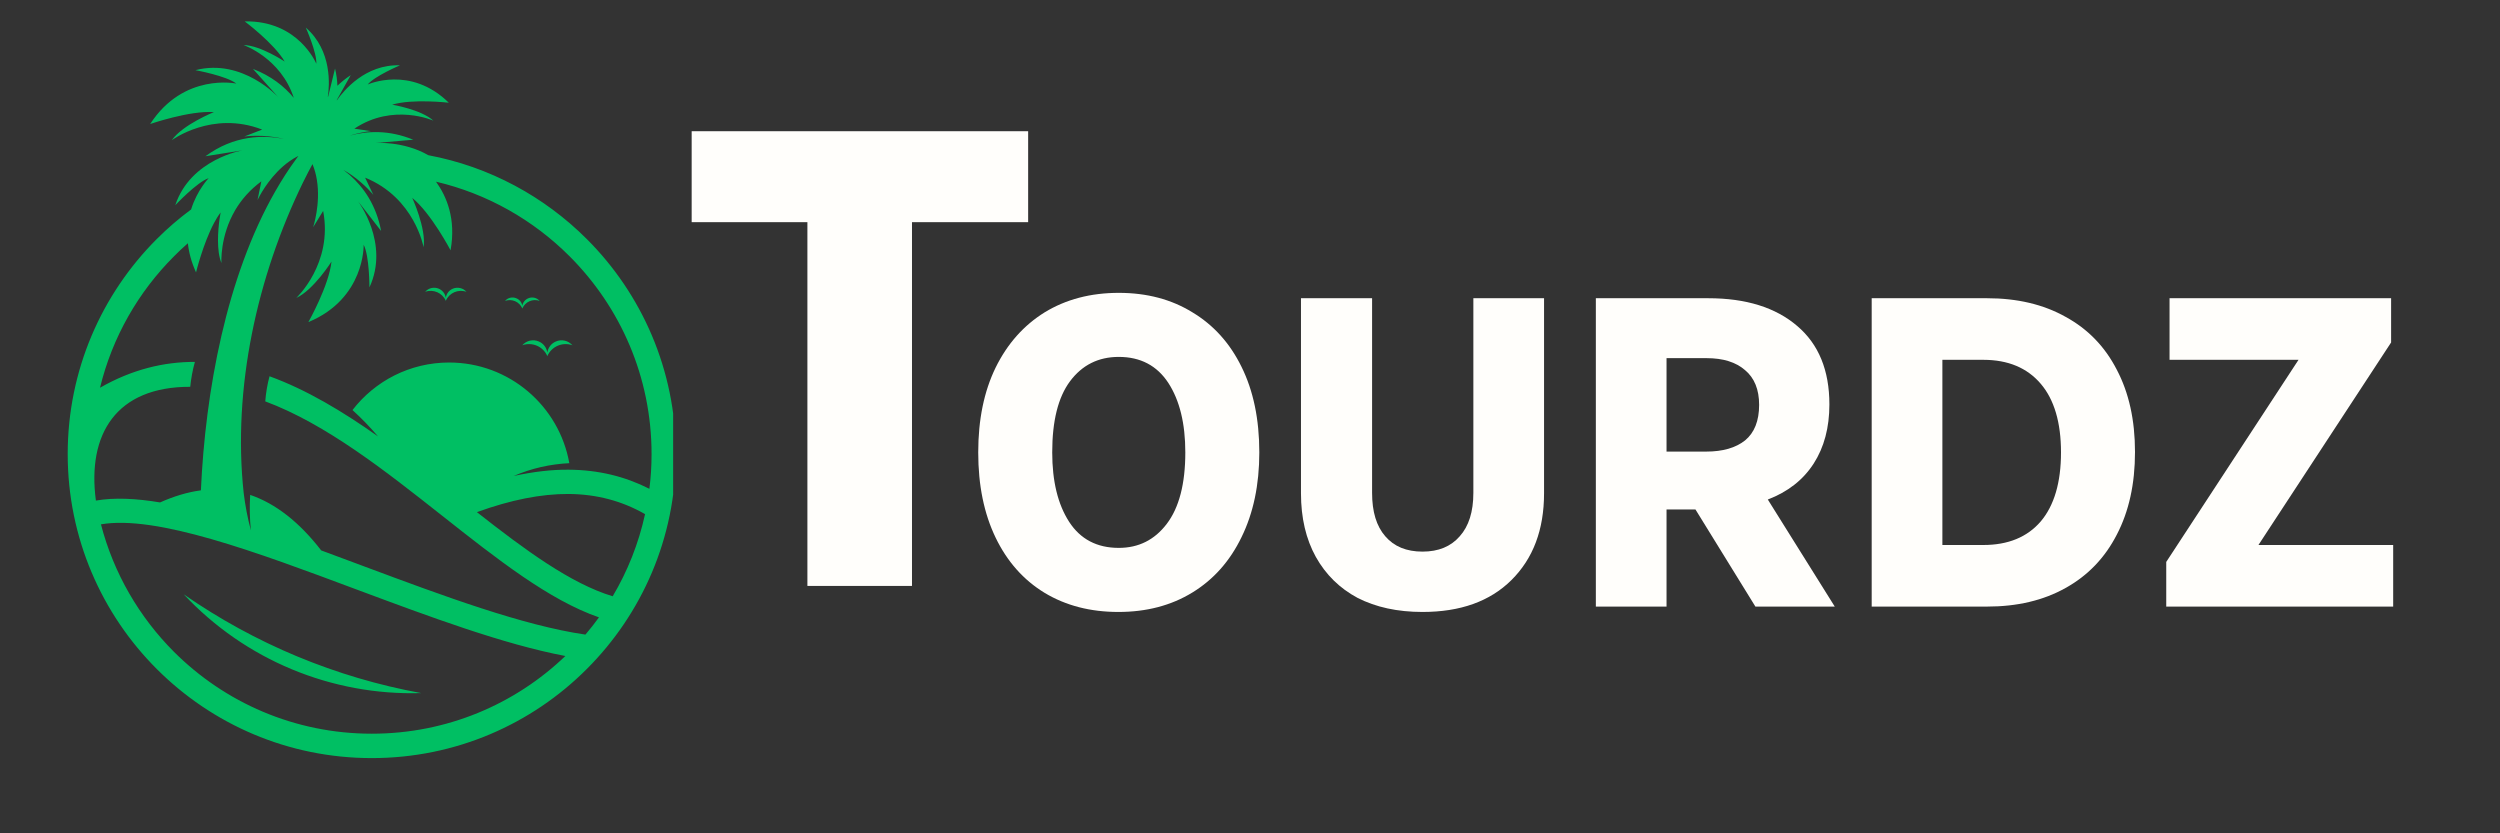 <?xml version="1.0" encoding="UTF-8"?>
<svg xmlns="http://www.w3.org/2000/svg" xmlns:xlink="http://www.w3.org/1999/xlink" width="126" zoomAndPan="magnify" viewBox="0 0 94.5 31.5" height="42" preserveAspectRatio="xMidYMid meet" version="1.0">
  <rect x="0" y="0" width="94.5" height="31.5" fill="#333333" stroke="none"/>
  <defs>
    <g></g>
    <clipPath id="1bfd75e709">
      <path d="M 2.559 0.758 L 25.445 0.758 L 25.445 28.812 L 2.559 28.812 Z M 2.559 0.758 " clip-rule="nonzero"></path>
    </clipPath>
  </defs>
  <g clip-path="url(#1bfd75e709)">
    <path fill="#00bf63" d="M 3.816 19.82 C 5.914 19.461 9.66 20.855 13.484 22.285 C 16.238 23.312 19.035 24.355 21.371 24.797 C 19.473 26.617 16.895 27.734 14.055 27.734 C 11.133 27.734 8.492 26.551 6.578 24.641 C 5.266 23.328 4.297 21.672 3.816 19.82 M 18.027 19.359 C 19.316 18.891 20.461 18.668 21.488 18.672 C 22.562 18.68 23.516 18.938 24.383 19.434 C 24.141 20.543 23.723 21.59 23.16 22.539 C 21.578 22.062 19.848 20.789 18.027 19.359 Z M 7.223 7.918 C 6.762 8.258 6.328 8.633 5.926 9.035 C 3.848 11.113 2.559 13.988 2.559 17.164 C 2.559 20.336 3.848 23.211 5.926 25.289 C 8.008 27.371 10.879 28.656 14.055 28.656 C 17.227 28.656 20.102 27.371 22.18 25.289 C 24.262 23.211 25.547 20.336 25.547 17.164 C 25.547 13.988 24.262 11.113 22.18 9.035 C 20.578 7.434 18.508 6.301 16.191 5.867 C 15.238 5.32 14.195 5.406 14.195 5.406 L 15.621 5.281 C 14.707 4.906 13.883 4.945 13.219 5.129 C 13.66 4.984 14.02 4.957 14.02 4.957 L 13.395 4.863 C 14.867 3.879 16.383 4.562 16.383 4.562 C 15.918 4.137 14.824 3.957 14.824 3.957 C 15.594 3.723 16.965 3.883 16.965 3.883 C 15.512 2.457 13.898 3.195 13.898 3.195 C 14.16 2.875 15.121 2.469 15.121 2.469 C 13.809 2.422 12.988 3.43 12.73 3.797 L 12.734 3.773 L 13.258 2.84 C 13.066 2.965 12.902 3.102 12.754 3.242 C 12.746 3.035 12.719 2.816 12.664 2.59 L 12.406 3.645 L 12.391 3.664 C 12.457 3.234 12.562 1.918 11.559 1.043 C 11.559 1.043 11.984 1.996 11.957 2.41 C 11.957 2.41 11.285 0.766 9.25 0.809 C 9.25 0.809 10.355 1.633 10.762 2.328 C 10.762 2.328 9.84 1.711 9.207 1.703 C 9.207 1.703 10.613 2.188 11.105 3.699 C 10.75 3.27 10.254 2.871 9.562 2.605 L 10.52 3.676 C 10.52 3.676 9.172 2.191 7.387 2.652 C 7.387 2.652 8.562 2.867 8.934 3.16 C 8.934 3.16 6.945 2.734 5.676 4.688 C 5.676 4.688 7.168 4.172 8.086 4.238 C 8.086 4.238 6.906 4.711 6.492 5.301 C 6.492 5.301 8.02 4.164 9.91 4.898 L 9.234 5.16 C 9.234 5.16 9.957 5.055 10.734 5.254 C 9.941 5.094 8.844 5.113 7.766 5.906 L 9.18 5.68 C 9.18 5.68 7.203 6.008 6.625 7.758 C 6.625 7.758 7.441 6.887 7.887 6.734 C 7.891 6.734 7.457 7.172 7.223 7.918 Z M 12.141 20.805 C 11.312 19.734 10.418 19.035 9.457 18.707 C 9.43 19.156 9.438 19.602 9.484 20.051 C 9.359 19.586 9.27 19.113 9.211 18.633 C 8.785 14.668 9.723 10.453 11.445 6.914 C 11.594 6.613 11.719 6.371 11.812 6.203 C 11.891 6.395 11.945 6.594 11.977 6.793 C 12.129 7.715 11.836 8.59 11.836 8.59 L 12.215 7.973 C 12.594 9.965 11.199 11.262 11.199 11.262 C 11.855 10.961 12.531 9.887 12.531 9.887 C 12.434 10.801 11.656 12.176 11.656 12.176 C 13.809 11.281 13.746 9.25 13.746 9.25 C 13.965 9.668 13.965 10.863 13.965 10.863 C 14.742 9.188 13.527 7.598 13.527 7.598 L 14.406 8.73 C 14.223 7.754 13.742 7.078 13.227 6.621 C 13.145 6.551 13.062 6.484 12.98 6.422 C 13.09 6.484 13.191 6.551 13.289 6.617 C 13.801 6.973 14.113 7.367 14.113 7.367 L 13.801 6.715 C 15.68 7.477 16.012 9.348 16.012 9.348 C 16.117 8.633 15.582 7.48 15.582 7.48 C 16.297 8.062 17.031 9.461 17.031 9.461 C 17.246 8.27 16.879 7.418 16.48 6.867 C 18.426 7.324 20.164 8.32 21.531 9.688 C 23.445 11.602 24.629 14.242 24.629 17.164 C 24.629 17.605 24.602 18.047 24.547 18.477 C 23.625 18.008 22.617 17.762 21.492 17.754 C 20.84 17.75 20.152 17.832 19.418 17.992 C 20.086 17.703 20.797 17.543 21.52 17.508 C 21.137 15.348 19.25 13.703 16.977 13.703 C 15.492 13.703 14.168 14.406 13.324 15.5 C 13.668 15.812 13.988 16.145 14.289 16.496 C 12.957 15.555 11.586 14.73 10.188 14.223 C 10.105 14.531 10.051 14.852 10.027 15.172 C 12.332 16.031 14.578 17.809 16.711 19.492 C 18.785 21.129 20.754 22.684 22.641 23.336 C 22.477 23.562 22.309 23.777 22.129 23.988 C 19.766 23.645 16.762 22.527 13.809 21.426 C 13.246 21.215 12.691 21.008 12.141 20.805 Z M 6.945 22.465 C 9.637 24.336 12.695 25.609 15.922 26.199 C 12.531 26.301 9.262 24.941 6.945 22.465 Z M 16.07 11.031 C 16.379 10.922 16.715 11.066 16.848 11.363 L 16.848 11.375 L 16.852 11.371 L 16.852 11.375 L 16.855 11.363 C 16.984 11.066 17.324 10.922 17.633 11.031 C 17.504 10.883 17.293 10.836 17.113 10.914 C 16.969 10.977 16.875 11.105 16.852 11.254 C 16.828 11.105 16.73 10.977 16.59 10.914 C 16.41 10.836 16.199 10.883 16.07 11.031 Z M 19.742 13.051 C 20.117 12.918 20.527 13.094 20.688 13.457 L 20.688 13.469 L 20.691 13.465 L 20.691 13.469 L 20.691 13.457 C 20.852 13.094 21.262 12.918 21.637 13.051 C 21.48 12.871 21.223 12.812 21.008 12.91 C 20.832 12.984 20.719 13.145 20.688 13.324 C 20.66 13.145 20.547 12.984 20.371 12.91 C 20.156 12.812 19.898 12.871 19.742 13.051 Z M 19.09 11.375 C 19.348 11.281 19.633 11.406 19.742 11.656 L 19.742 11.664 L 19.742 11.66 L 19.746 11.664 L 19.746 11.656 C 19.855 11.406 20.141 11.281 20.398 11.375 C 20.293 11.25 20.113 11.211 19.965 11.277 C 19.844 11.328 19.762 11.438 19.742 11.562 C 19.727 11.438 19.645 11.328 19.523 11.277 C 19.375 11.211 19.195 11.25 19.09 11.375 Z M 3.625 18.922 C 3.289 16.414 4.391 14.613 7.191 14.621 C 7.223 14.305 7.281 13.988 7.367 13.68 C 6.191 13.676 4.992 13.965 3.781 14.656 C 4.246 12.742 5.23 11.035 6.578 9.688 C 6.746 9.516 6.922 9.352 7.102 9.195 C 7.137 9.539 7.234 9.906 7.41 10.297 C 7.41 10.297 7.676 9.211 8.09 8.43 C 8.168 8.285 8.25 8.148 8.34 8.031 C 8.34 8.031 8.32 8.133 8.297 8.293 C 8.242 8.695 8.176 9.469 8.371 9.945 C 8.371 9.945 8.301 8.938 8.898 7.93 C 9.121 7.555 9.438 7.18 9.879 6.855 L 9.746 7.504 L 9.734 7.562 C 9.734 7.562 9.746 7.539 9.77 7.492 C 9.883 7.27 10.281 6.562 10.945 6.094 C 11.051 6.02 11.164 5.949 11.281 5.891 C 11.246 5.938 11.211 5.984 11.18 6.031 C 10.898 6.414 10.641 6.82 10.402 7.238 C 8.555 10.469 7.762 14.797 7.594 18.535 C 7.094 18.602 6.582 18.754 6.051 18.992 C 5.141 18.84 4.32 18.801 3.625 18.922 Z M 3.625 18.922 " fill-opacity="1" fill-rule="evenodd"></path>
  </g>
  <g fill="#fffefb" fill-opacity="1">
    <g transform="translate(36.258, 22.929)">
      <g>
        <path d="M 6.016 0.203 C 4.961 0.203 4.035 -0.035 3.234 -0.516 C 2.43 -1.004 1.812 -1.703 1.375 -2.609 C 0.938 -3.516 0.719 -4.586 0.719 -5.828 C 0.719 -7.066 0.938 -8.133 1.375 -9.031 C 1.82 -9.938 2.441 -10.633 3.234 -11.125 C 4.035 -11.613 4.969 -11.859 6.031 -11.859 C 7.094 -11.859 8.02 -11.613 8.812 -11.125 C 9.613 -10.645 10.234 -9.957 10.672 -9.062 C 11.117 -8.164 11.344 -7.086 11.344 -5.828 C 11.344 -4.598 11.117 -3.531 10.672 -2.625 C 10.234 -1.719 9.613 -1.02 8.812 -0.531 C 8.008 -0.039 7.078 0.203 6.016 0.203 Z M 6.031 -2.219 C 6.781 -2.219 7.383 -2.52 7.844 -3.125 C 8.312 -3.738 8.547 -4.641 8.547 -5.828 C 8.547 -6.922 8.332 -7.797 7.906 -8.453 C 7.477 -9.109 6.852 -9.438 6.031 -9.438 C 5.258 -9.438 4.645 -9.129 4.188 -8.516 C 3.738 -7.91 3.516 -7.016 3.516 -5.828 C 3.516 -4.742 3.727 -3.867 4.156 -3.203 C 4.582 -2.547 5.207 -2.219 6.031 -2.219 Z M 6.031 -2.219 "></path>
      </g>
    </g>
  </g>
  <g fill="#fffefb" fill-opacity="1">
    <g transform="translate(48.318, 22.929)">
      <g>
        <path d="M 5.453 0.203 C 4.504 0.203 3.688 0.023 3 -0.328 C 2.32 -0.691 1.797 -1.207 1.422 -1.875 C 1.047 -2.551 0.859 -3.352 0.859 -4.281 L 0.859 -11.656 L 3.547 -11.656 L 3.547 -4.297 C 3.547 -3.586 3.711 -3.039 4.047 -2.656 C 4.379 -2.27 4.848 -2.078 5.453 -2.078 C 6.055 -2.078 6.523 -2.27 6.859 -2.656 C 7.203 -3.039 7.375 -3.586 7.375 -4.297 L 7.375 -11.656 L 10.047 -11.656 L 10.047 -4.281 C 10.047 -2.906 9.633 -1.812 8.812 -1 C 8 -0.195 6.879 0.203 5.453 0.203 Z M 5.453 0.203 "></path>
      </g>
    </g>
  </g>
  <g fill="#fffefb" fill-opacity="1">
    <g transform="translate(59.229, 22.929)">
      <g>
        <path d="M 10.125 0 L 7.125 0 L 4.859 -3.672 L 3.766 -3.672 L 3.766 0 L 1.094 0 L 1.094 -11.656 L 5.344 -11.656 C 6.77 -11.656 7.891 -11.305 8.703 -10.609 C 9.516 -9.922 9.922 -8.93 9.922 -7.641 C 9.922 -6.766 9.723 -6.02 9.328 -5.406 C 8.93 -4.789 8.352 -4.336 7.594 -4.047 Z M 5.281 -9.391 L 3.766 -9.391 L 3.766 -5.859 L 5.266 -5.859 C 5.891 -5.859 6.379 -6 6.734 -6.281 C 7.086 -6.57 7.266 -7.02 7.266 -7.625 C 7.266 -8.207 7.086 -8.645 6.734 -8.938 C 6.391 -9.238 5.906 -9.391 5.281 -9.391 Z M 5.281 -9.391 "></path>
      </g>
    </g>
  </g>
  <g fill="#fffefb" fill-opacity="1">
    <g transform="translate(69.656, 22.929)">
      <g>
        <path d="M 5.453 0 L 1.094 0 L 1.094 -11.656 L 5.453 -11.656 C 6.598 -11.656 7.586 -11.422 8.422 -10.953 C 9.266 -10.492 9.91 -9.828 10.359 -8.953 C 10.816 -8.086 11.047 -7.051 11.047 -5.844 C 11.047 -4.633 10.816 -3.594 10.359 -2.719 C 9.91 -1.844 9.266 -1.172 8.422 -0.703 C 7.586 -0.234 6.598 0 5.453 0 Z M 3.766 -9.328 L 3.766 -2.328 L 5.312 -2.328 C 6.25 -2.328 6.973 -2.625 7.484 -3.219 C 7.992 -3.82 8.25 -4.691 8.25 -5.828 C 8.25 -6.961 7.992 -7.828 7.484 -8.422 C 6.973 -9.023 6.25 -9.328 5.312 -9.328 Z M 3.766 -9.328 "></path>
      </g>
    </g>
  </g>
  <g fill="#fffefb" fill-opacity="1">
    <g transform="translate(81.4, 22.929)">
      <g>
        <path d="M 9.062 0 L 0.484 0 L 0.484 -1.688 L 5.484 -9.328 L 0.609 -9.328 L 0.609 -11.656 L 8.984 -11.656 L 8.984 -9.984 L 3.969 -2.328 L 9.062 -2.328 Z M 9.062 0 "></path>
      </g>
    </g>
  </g>
  <g fill="#fffefb" fill-opacity="1">
    <g transform="translate(25.661, 22.148)">
      <g>
        <path d="M 0.484 -17.188 L 13.203 -17.188 L 13.203 -13.75 L 8.812 -13.75 L 8.812 0 L 4.859 0 L 4.859 -13.75 L 0.484 -13.75 Z M 0.484 -17.188 "></path>
      </g>
    </g>
  </g>
</svg>
